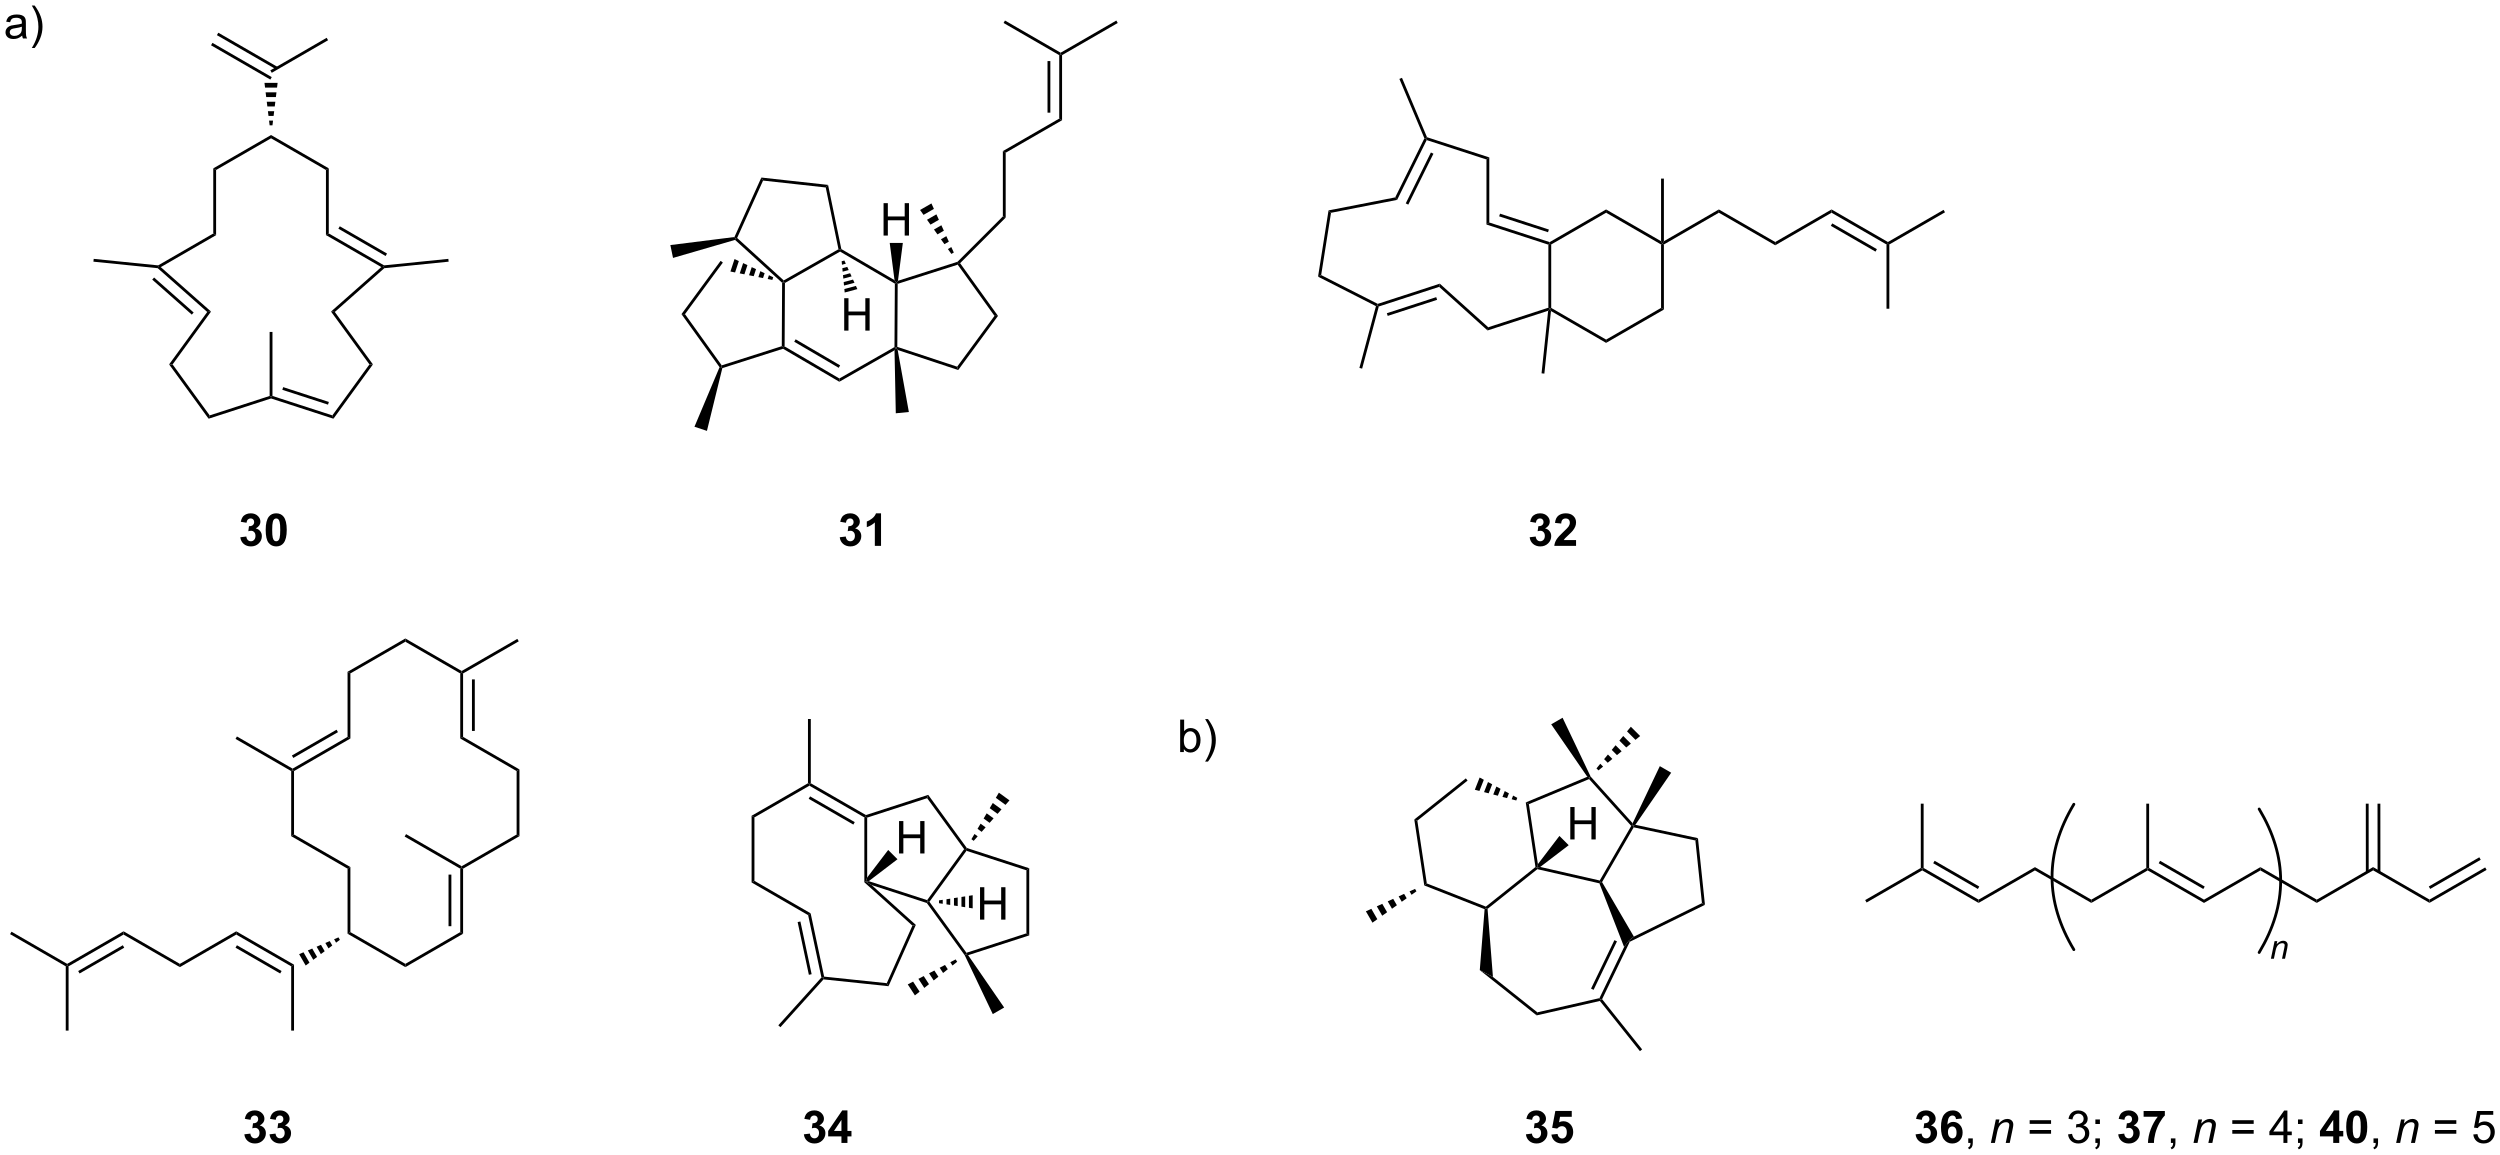 <?xml version="1.0" encoding="UTF-8"?>
<!DOCTYPE svg PUBLIC '-//W3C//DTD SVG 1.0//EN'
          'http://www.w3.org/TR/2001/REC-SVG-20010904/DTD/svg10.dtd'>
<svg stroke-dasharray="none" shape-rendering="auto" xmlns="http://www.w3.org/2000/svg" font-family="'Dialog'" text-rendering="auto" width="1024" fill-opacity="1" color-interpolation="auto" color-rendering="auto" preserveAspectRatio="xMidYMid meet" font-size="12px" viewBox="0 0 1024 473" fill="black" xmlns:xlink="http://www.w3.org/1999/xlink" stroke="black" image-rendering="auto" stroke-miterlimit="10" stroke-linecap="square" stroke-linejoin="miter" font-style="normal" stroke-width="1" height="473" stroke-dashoffset="0" font-weight="normal" stroke-opacity="1"
><!--Generated by the Batik Graphics2D SVG Generator--><defs id="genericDefs"
  /><g
  ><defs id="defs1"
    ><clipPath clipPathUnits="userSpaceOnUse" id="clipPath1"
      ><path d="M0.943 2.059 L455.391 2.059 L455.391 211.96 L0.943 211.96 L0.943 2.059 Z"
      /></clipPath
      ><clipPath clipPathUnits="userSpaceOnUse" id="clipPath2"
      ><path d="M-0.897 23.116 L-0.897 227.181 L440.914 227.181 L440.914 23.116 Z"
      /></clipPath
    ></defs
    ><g transform="scale(2.253,2.253) translate(-0.943,-2.059) matrix(1.029,0,0,1.029,1.866,-21.718)"
    ><path d="M27.501 70.305 L27.075 70.262 L27.02 70.005 L36.787 64.363 L37.287 64.651 Z" stroke="none" clip-path="url(#clipPath2)"
    /></g
    ><g transform="matrix(2.318,0,0,2.318,2.08,-53.577)"
    ><path d="M56.699 64.651 L57.199 64.363 L66.966 70.005 L66.911 70.262 L66.485 70.305 ZM58.895 63.529 L67.242 68.351 L67.493 67.918 L59.145 63.096 Z" stroke="none" clip-path="url(#clipPath2)"
    /></g
    ><g transform="matrix(2.318,0,0,2.318,2.08,-53.577)"
    ><path d="M57.199 64.363 L56.699 64.651 L56.699 53.151 L57.199 52.863 Z" stroke="none" clip-path="url(#clipPath2)"
    /></g
    ><g transform="matrix(2.318,0,0,2.318,2.08,-53.577)"
    ><path d="M57.199 52.863 L56.699 53.151 L46.998 47.551 L46.998 46.974 Z" stroke="none" clip-path="url(#clipPath2)"
    /></g
    ><g transform="matrix(2.318,0,0,2.318,2.08,-53.577)"
    ><path d="M46.998 46.974 L46.998 47.551 L37.287 53.152 L36.787 52.863 Z" stroke="none" clip-path="url(#clipPath2)"
    /></g
    ><g transform="matrix(2.318,0,0,2.318,2.08,-53.577)"
    ><path d="M36.787 52.863 L37.287 53.152 L37.287 64.651 L36.787 64.363 Z" stroke="none" clip-path="url(#clipPath2)"
    /></g
    ><g transform="matrix(2.318,0,0,2.318,2.08,-53.577)"
    ><path d="M46.748 81.762 L47.248 81.762 L47.248 93.081 L46.998 93.262 L46.748 93.08 Z" stroke="none" clip-path="url(#clipPath2)"
    /></g
    ><g transform="matrix(2.318,0,0,2.318,2.08,-53.577)"
    ><path d="M46.998 93.525 L46.998 93.262 L47.248 93.081 L57.833 96.515 L58.024 97.103 ZM48.989 91.997 L57.062 94.616 L57.216 94.14 L49.144 91.521 Z" stroke="none" clip-path="url(#clipPath2)"
    /></g
    ><g transform="matrix(2.318,0,0,2.318,2.08,-53.577)"
    ><path d="M58.024 97.103 L57.833 96.515 L64.383 87.507 L65.002 87.507 Z" stroke="none" clip-path="url(#clipPath2)"
    /></g
    ><g transform="matrix(2.318,0,0,2.318,2.08,-53.577)"
    ><path d="M65.002 87.507 L64.383 87.507 L57.593 78.168 L58.264 78.242 Z" stroke="none" clip-path="url(#clipPath2)"
    /></g
    ><g transform="matrix(2.318,0,0,2.318,2.08,-53.577)"
    ><path d="M35.722 78.242 L36.393 78.168 L29.602 87.507 L28.984 87.507 Z" stroke="none" clip-path="url(#clipPath2)"
    /></g
    ><g transform="matrix(2.318,0,0,2.318,2.08,-53.577)"
    ><path d="M28.984 87.507 L29.602 87.507 L36.153 96.515 L35.962 97.103 Z" stroke="none" clip-path="url(#clipPath2)"
    /></g
    ><g transform="matrix(2.318,0,0,2.318,2.08,-53.577)"
    ><path d="M35.962 97.103 L36.153 96.515 L46.748 93.08 L46.998 93.262 L46.998 93.525 Z" stroke="none" clip-path="url(#clipPath2)"
    /></g
    ><g transform="matrix(2.318,0,0,2.318,2.08,-53.577)"
    ><path d="M26.97 70.503 L27.075 70.262 L27.501 70.305 L36.393 78.168 L35.722 78.242 ZM26.001 72.527 L32.993 78.71 L33.324 78.335 L26.332 72.152 Z" stroke="none" clip-path="url(#clipPath2)"
    /></g
    ><g transform="matrix(2.318,0,0,2.318,2.08,-53.577)"
    ><path d="M66.485 70.305 L66.911 70.262 L67.016 70.503 L58.264 78.242 L57.593 78.168 Z" stroke="none" clip-path="url(#clipPath2)"
    /></g
    ><g transform="matrix(2.318,0,0,2.318,2.08,-53.577)"
    ><path d="M27.02 70.005 L27.075 70.262 L26.97 70.503 L15.61 69.352 L15.661 68.855 Z" stroke="none" clip-path="url(#clipPath2)"
    /></g
    ><g transform="matrix(2.318,0,0,2.318,2.08,-53.577)"
    ><path d="M67.016 70.503 L66.911 70.262 L66.966 70.005 L78.326 68.855 L78.376 69.352 Z" stroke="none" clip-path="url(#clipPath2)"
    /></g
    ><g transform="matrix(2.318,0,0,2.318,2.08,-53.577)"
    ><path d="M46.748 45.262 L46.647 44.429 L47.349 44.429 L47.248 45.262 ZM46.546 43.596 L46.445 42.762 L47.551 42.762 L47.45 43.596 ZM46.344 41.929 L46.242 41.096 L47.754 41.096 L47.653 41.929 ZM46.141 40.262 L46.04 39.429 L47.956 39.429 L47.855 40.262 ZM45.939 38.596 L45.838 37.762 L48.158 37.762 L48.057 38.596 Z" stroke="none" clip-path="url(#clipPath2)"
    /></g
    ><g transform="matrix(2.318,0,0,2.318,2.08,-53.577)"
    ><path d="M48.157 34.947 L37.68 28.894 L37.43 29.327 L47.907 35.38 ZM47.123 36.742 L36.644 30.687 L36.394 31.12 L46.873 37.174 Z" stroke="none" clip-path="url(#clipPath2)"
    /></g
    ><g transform="matrix(2.318,0,0,2.318,2.08,-53.577)"
    ><path d="M47.123 35.979 L46.873 35.546 L56.824 29.791 L57.075 30.224 Z" stroke="none" clip-path="url(#clipPath2)"
    /></g
    ><g transform="matrix(2.318,0,0,2.318,2.08,-53.577)"
    ><path d="M119.522 78.622 L120.14 78.625 L126.633 87.672 L126.536 87.966 L126.251 87.998 Z" stroke="none" clip-path="url(#clipPath2)"
    /></g
    ><g transform="matrix(2.318,0,0,2.318,2.08,-53.577)"
    ><path d="M126.744 88.161 L126.536 87.966 L126.633 87.672 L137.247 84.286 L137.496 84.469 L137.466 84.741 Z" stroke="none" clip-path="url(#clipPath2)"
    /></g
    ><g transform="matrix(2.318,0,0,2.318,2.08,-53.577)"
    ><path d="M137.747 84.326 L137.496 84.469 L137.247 84.286 L137.305 73.079 L137.556 72.969 L137.805 73.114 Z" stroke="none" clip-path="url(#clipPath2)"
    /></g
    ><g transform="matrix(2.318,0,0,2.318,2.08,-53.577)"
    ><path d="M128.898 68.888 L128.171 71.09 L128.994 71.256 L129.658 69.245 L128.898 68.888 ZM130.418 69.602 L129.817 71.421 L130.64 71.587 L131.177 69.96 L130.418 69.602 ZM131.937 70.317 L131.463 71.752 L132.286 71.917 L132.697 70.674 L131.937 70.317 ZM133.456 71.032 L133.109 72.083 L133.932 72.248 L134.216 71.389 L133.456 71.032 ZM134.976 71.747 L134.755 72.413 L135.578 72.579 L135.735 72.104 L134.976 71.747 Z" stroke="none" clip-path="url(#clipPath2)"
    /></g
    ><g transform="matrix(2.318,0,0,2.318,2.08,-53.577)"
    ><path d="M126.434 69.214 L119.522 78.622 L120.14 78.625 L126.837 69.51 L126.434 69.214 Z" stroke="none" clip-path="url(#clipPath2)"
    /></g
    ><g transform="matrix(2.318,0,0,2.318,2.08,-53.577)"
    ><path d="M137.466 84.741 L137.496 84.469 L137.747 84.326 L147.419 89.995 L147.416 90.572 ZM139.446 83.502 L147.305 88.108 L147.558 87.677 L139.699 83.07 Z" stroke="none" clip-path="url(#clipPath2)"
    /></g
    ><g transform="matrix(2.318,0,0,2.318,2.08,-53.577)"
    ><path d="M147.416 90.572 L147.419 89.995 L157.16 84.443 L157.409 84.588 L157.168 85.013 Z" stroke="none" clip-path="url(#clipPath2)"
    /></g
    ><g transform="matrix(2.318,0,0,2.318,2.08,-53.577)"
    ><path d="M157.66 84.408 L157.409 84.588 L157.16 84.443 L157.228 73.231 L157.479 73.088 L157.728 73.271 Z" stroke="none" clip-path="url(#clipPath2)"
    /></g
    ><g transform="matrix(2.318,0,0,2.318,2.08,-53.577)"
    ><path d="M157.168 72.617 L157.479 73.088 L157.228 73.231 L147.546 67.572 L147.547 67.284 L147.77 67.124 Z" stroke="none" clip-path="url(#clipPath2)"
    /></g
    ><g transform="matrix(2.318,0,0,2.318,2.08,-53.577)"
    ><path d="M147.266 67.156 L147.547 67.284 L147.546 67.572 L137.805 73.114 L137.556 72.969 L137.59 72.662 Z" stroke="none" clip-path="url(#clipPath2)"
    /></g
    ><g transform="matrix(2.318,0,0,2.318,2.08,-53.577)"
    ><path d="M157.728 84.958 L157.409 84.588 L157.66 84.408 L168.235 87.911 L168.423 88.5 Z" stroke="none" clip-path="url(#clipPath2)"
    /></g
    ><g transform="matrix(2.318,0,0,2.318,2.08,-53.577)"
    ><path d="M168.423 88.5 L168.235 87.911 L174.834 78.932 L175.452 78.935 Z" stroke="none" clip-path="url(#clipPath2)"
    /></g
    ><g transform="matrix(2.318,0,0,2.318,2.08,-53.577)"
    ><path d="M175.452 78.935 L174.834 78.932 L168.332 69.885 L168.429 69.591 L168.756 69.618 Z" stroke="none" clip-path="url(#clipPath2)"
    /></g
    ><g transform="matrix(2.318,0,0,2.318,2.08,-53.577)"
    ><path d="M168.295 69.372 L168.429 69.591 L168.332 69.885 L157.728 73.271 L157.479 73.088 L157.775 72.731 Z" stroke="none" clip-path="url(#clipPath2)"
    /></g
    ><g transform="matrix(2.318,0,0,2.318,2.08,-53.577)"
    ><path d="M147.77 67.124 L147.547 67.284 L147.266 67.156 L145.011 56.242 L145.427 55.785 Z" stroke="none" clip-path="url(#clipPath2)"
    /></g
    ><g transform="matrix(2.318,0,0,2.318,2.08,-53.577)"
    ><path d="M145.427 55.785 L145.011 56.242 L133.942 55.023 L133.636 54.486 Z" stroke="none" clip-path="url(#clipPath2)"
    /></g
    ><g transform="matrix(2.318,0,0,2.318,2.08,-53.577)"
    ><path d="M133.636 54.486 L133.942 55.023 L129.356 65.163 L129.053 65.225 L128.883 64.996 Z" stroke="none" clip-path="url(#clipPath2)"
    /></g
    ><g transform="matrix(2.318,0,0,2.318,2.08,-53.577)"
    ><path d="M128.988 65.504 L129.053 65.225 L129.356 65.163 L137.59 72.662 L137.556 72.969 L137.305 73.079 Z" stroke="none" clip-path="url(#clipPath2)"
    /></g
    ><g transform="matrix(2.318,0,0,2.318,2.08,-53.577)"
    ><path d="M167.213 67.984 L166.598 67.122 L167.206 66.771 L167.646 67.734 ZM165.983 66.259 L165.368 65.396 L166.327 64.843 L166.766 65.807 ZM164.754 64.534 L164.139 63.671 L165.447 62.915 L165.887 63.879 ZM163.524 62.808 L162.909 61.946 L164.568 60.988 L165.008 61.952 ZM162.294 61.083 L161.68 60.22 L163.689 59.06 L164.128 60.024 Z" stroke="none" clip-path="url(#clipPath2)"
    /></g
    ><g transform="matrix(2.318,0,0,2.318,2.08,-53.577)"
    ><path d="M168.756 69.618 L168.429 69.591 L168.295 69.372 L176.312 61.355 L176.812 61.562 Z" stroke="none" clip-path="url(#clipPath2)"
    /></g
    ><g transform="matrix(2.318,0,0,2.318,2.08,-53.577)"
    ><path d="M176.812 61.562 L176.312 61.355 L176.312 49.814 L176.812 50.103 Z" stroke="none" clip-path="url(#clipPath2)"
    /></g
    ><g transform="matrix(2.318,0,0,2.318,2.08,-53.577)"
    ><path d="M176.812 50.103 L176.312 49.814 L186.273 44.069 L186.773 44.358 Z" stroke="none" clip-path="url(#clipPath2)"
    /></g
    ><g transform="matrix(2.318,0,0,2.318,2.08,-53.577)"
    ><path d="M186.773 44.358 L186.273 44.069 L186.273 32.858 L186.523 32.714 L186.773 32.858 ZM184.703 43.018 L184.703 33.908 L184.203 33.908 L184.203 43.018 Z" stroke="none" clip-path="url(#clipPath2)"
    /></g
    ><g transform="matrix(2.318,0,0,2.318,2.08,-53.577)"
    ><path d="M186.773 32.858 L186.523 32.714 L186.523 32.425 L196.36 26.742 L196.61 27.175 Z" stroke="none" clip-path="url(#clipPath2)"
    /></g
    ><g transform="matrix(2.318,0,0,2.318,2.08,-53.577)"
    ><path d="M186.523 32.425 L186.523 32.714 L186.273 32.858 L176.437 27.175 L176.687 26.742 Z" stroke="none" clip-path="url(#clipPath2)"
    /></g
    ><g transform="matrix(2.318,0,0,2.318,2.08,-53.577)"
    ><path d="M148.277 81.534 L148.277 75.807 L149.034 75.807 L149.034 78.159 L152.011 78.159 L152.011 75.807 L152.769 75.807 L152.769 81.534 L152.011 81.534 L152.011 78.833 L149.034 78.833 L149.034 81.534 L148.277 81.534 Z" stroke="none" clip-path="url(#clipPath2)"
    /></g
    ><g transform="matrix(2.318,0,0,2.318,2.08,-53.577)"
    ><path d="M148.307 69.15 L148.562 69.711 L147.884 69.893 L147.824 69.28 ZM148.817 70.272 L149.072 70.833 L148.004 71.12 L147.944 70.507 ZM149.327 71.394 L149.583 71.955 L148.123 72.347 L148.063 71.733 ZM149.838 72.516 L150.093 73.077 L148.243 73.573 L148.183 72.96 ZM150.348 73.638 L150.603 74.199 L148.362 74.8 L148.303 74.187 Z" stroke="none" clip-path="url(#clipPath2)"
    /></g
    ><g transform="matrix(2.318,0,0,2.318,2.08,-53.577)"
    ><path d="M157.168 85.013 L157.409 84.588 L157.728 84.958 L159.702 95.914 L157.393 96.143 Z" stroke="none" clip-path="url(#clipPath2)"
    /></g
    ><g transform="matrix(2.318,0,0,2.318,2.08,-53.577)"
    ><path d="M155.231 64.738 L155.231 59.012 L155.988 59.012 L155.988 61.363 L158.965 61.363 L158.965 59.012 L159.723 59.012 L159.723 64.738 L158.965 64.738 L158.965 62.038 L155.988 62.038 L155.988 64.738 L155.231 64.738 Z" stroke="none" clip-path="url(#clipPath2)"
    /></g
    ><g transform="matrix(2.318,0,0,2.318,2.08,-53.577)"
    ><path d="M157.775 72.731 L157.479 73.088 L157.168 72.617 L156.319 66.038 L158.639 66.038 Z" stroke="none" clip-path="url(#clipPath2)"
    /></g
    ><g transform="matrix(2.318,0,0,2.318,2.08,-53.577)"
    ><path d="M126.251 87.998 L126.536 87.966 L126.744 88.161 L124.02 99.251 L121.817 98.521 Z" stroke="none" clip-path="url(#clipPath2)"
    /></g
    ><g transform="matrix(2.318,0,0,2.318,2.08,-53.577)"
    ><path d="M128.883 64.996 L129.053 65.225 L128.988 65.504 L118.028 68.689 L117.558 66.417 Z" stroke="none" clip-path="url(#clipPath2)"
    /></g
    ><g transform="matrix(2.318,0,0,2.318,2.08,-53.577)"
    ><path d="M272.707 66.349 L272.957 66.168 L273.207 66.312 L273.207 77.523 L272.957 77.668 L272.707 77.486 Z" stroke="none" clip-path="url(#clipPath2)"
    /></g
    ><g transform="matrix(2.318,0,0,2.318,2.08,-53.577)"
    ><path d="M273.165 78.076 L272.957 77.668 L273.207 77.523 L282.908 83.124 L282.908 83.701 Z" stroke="none" clip-path="url(#clipPath2)"
    /></g
    ><g transform="matrix(2.318,0,0,2.318,2.08,-53.577)"
    ><path d="M282.908 83.701 L282.908 83.124 L292.62 77.523 L293.12 77.812 Z" stroke="none" clip-path="url(#clipPath2)"
    /></g
    ><g transform="matrix(2.318,0,0,2.318,2.08,-53.577)"
    ><path d="M293.12 77.812 L292.62 77.523 L292.62 66.312 L292.87 66.168 L293.12 66.312 Z" stroke="none" clip-path="url(#clipPath2)"
    /></g
    ><g transform="matrix(2.318,0,0,2.318,2.08,-53.577)"
    ><path d="M292.62 65.734 L292.87 66.168 L292.62 66.312 L282.908 60.701 L282.908 60.124 Z" stroke="none" clip-path="url(#clipPath2)"
    /></g
    ><g transform="matrix(2.318,0,0,2.318,2.08,-53.577)"
    ><path d="M282.908 60.124 L282.908 60.701 L273.207 66.312 L272.957 66.168 L272.928 65.895 Z" stroke="none" clip-path="url(#clipPath2)"
    /></g
    ><g transform="matrix(2.318,0,0,2.318,2.08,-53.577)"
    ><path d="M272.928 65.895 L272.957 66.168 L272.707 66.349 L261.767 62.792 L262.267 62.429 ZM272.797 63.675 L264.165 60.869 L264.01 61.344 L272.642 64.151 Z" stroke="none" clip-path="url(#clipPath2)"
    /></g
    ><g transform="matrix(2.318,0,0,2.318,2.08,-53.577)"
    ><path d="M261.957 81.507 L262.077 80.942 L272.707 77.486 L272.957 77.668 L272.668 78.025 Z" stroke="none" clip-path="url(#clipPath2)"
    /></g
    ><g transform="matrix(2.318,0,0,2.318,2.08,-53.577)"
    ><path d="M262.077 80.942 L261.957 81.507 L253.404 73.804 L253.524 73.239 Z" stroke="none" clip-path="url(#clipPath2)"
    /></g
    ><g transform="matrix(2.318,0,0,2.318,2.08,-53.577)"
    ><path d="M253.524 73.239 L253.404 73.804 L242.74 77.274 L242.534 77.078 L242.554 76.808 ZM252.89 75.621 L244.164 78.46 L244.319 78.936 L253.045 76.096 Z" stroke="none" clip-path="url(#clipPath2)"
    /></g
    ><g transform="matrix(2.318,0,0,2.318,2.08,-53.577)"
    ><path d="M262.267 62.429 L261.767 62.792 L261.767 51.292 L262.267 50.929 Z" stroke="none" clip-path="url(#clipPath2)"
    /></g
    ><g transform="matrix(2.318,0,0,2.318,2.08,-53.577)"
    ><path d="M262.267 50.929 L261.767 51.292 L251.204 47.868 L251.076 47.564 L251.262 47.361 Z" stroke="none" clip-path="url(#clipPath2)"
    /></g
    ><g transform="matrix(2.318,0,0,2.318,2.08,-53.577)"
    ><path d="M250.801 47.556 L251.076 47.564 L251.204 47.868 L245.98 58.436 L245.641 57.993 ZM251.95 50.057 L247.504 59.052 L247.952 59.273 L252.398 50.279 Z" stroke="none" clip-path="url(#clipPath2)"
    /></g
    ><g transform="matrix(2.318,0,0,2.318,2.08,-53.577)"
    ><path d="M251.262 47.361 L251.076 47.564 L250.801 47.556 L246.38 37.06 L246.84 36.866 Z" stroke="none" clip-path="url(#clipPath2)"
    /></g
    ><g transform="matrix(2.318,0,0,2.318,2.08,-53.577)"
    ><path d="M242.239 77.209 L242.534 77.078 L242.74 77.274 L239.798 88.253 L239.315 88.124 Z" stroke="none" clip-path="url(#clipPath2)"
    /></g
    ><g transform="matrix(2.318,0,0,2.318,2.08,-53.577)"
    ><path d="M245.641 57.993 L245.98 58.436 L234.3 60.715 L233.861 60.291 Z" stroke="none" clip-path="url(#clipPath2)"
    /></g
    ><g transform="matrix(2.318,0,0,2.318,2.08,-53.577)"
    ><path d="M233.861 60.291 L234.3 60.715 L232.558 71.722 L232.007 72.003 Z" stroke="none" clip-path="url(#clipPath2)"
    /></g
    ><g transform="matrix(2.318,0,0,2.318,2.08,-53.577)"
    ><path d="M232.007 72.003 L232.558 71.722 L242.554 76.808 L242.534 77.078 L242.239 77.209 Z" stroke="none" clip-path="url(#clipPath2)"
    /></g
    ><g transform="matrix(2.318,0,0,2.318,2.08,-53.577)"
    ><path d="M293.12 66.312 L292.87 66.168 L293.12 65.734 L302.831 60.124 L302.831 60.701 Z" stroke="none" clip-path="url(#clipPath2)"
    /></g
    ><g transform="matrix(2.318,0,0,2.318,2.08,-53.577)"
    ><path d="M302.831 60.701 L302.831 60.124 L312.792 65.879 L312.793 66.456 Z" stroke="none" clip-path="url(#clipPath2)"
    /></g
    ><g transform="matrix(2.318,0,0,2.318,2.08,-53.577)"
    ><path d="M312.793 66.456 L312.792 65.879 L322.744 60.124 L322.744 60.701 Z" stroke="none" clip-path="url(#clipPath2)"
    /></g
    ><g transform="matrix(2.318,0,0,2.318,2.08,-53.577)"
    ><path d="M322.744 60.701 L322.744 60.124 L332.705 65.879 L332.705 66.168 L332.455 66.312 ZM322.619 63.021 L330.509 67.579 L330.759 67.146 L322.869 62.588 Z" stroke="none" clip-path="url(#clipPath2)"
    /></g
    ><g transform="matrix(2.318,0,0,2.318,2.08,-53.577)"
    ><path d="M332.955 66.312 L332.705 66.168 L332.705 65.879 L342.541 60.196 L342.791 60.629 Z" stroke="none" clip-path="url(#clipPath2)"
    /></g
    ><g transform="matrix(2.318,0,0,2.318,2.08,-53.577)"
    ><path d="M332.455 66.312 L332.705 66.168 L332.955 66.312 L332.955 77.668 L332.455 77.668 Z" stroke="none" clip-path="url(#clipPath2)"
    /></g
    ><g transform="matrix(2.318,0,0,2.318,2.08,-53.577)"
    ><path d="M293.12 65.734 L292.87 66.168 L292.62 65.734 L292.62 54.668 L293.12 54.668 Z" stroke="none" clip-path="url(#clipPath2)"
    /></g
    ><g transform="matrix(2.318,0,0,2.318,2.08,-53.577)"
    ><path d="M272.668 78.025 L272.957 77.668 L273.165 78.076 L271.997 89.134 L271.5 89.081 Z" stroke="none" clip-path="url(#clipPath2)"
    /></g
    ><g transform="matrix(2.318,0,0,2.318,2.08,-53.577)"
    ><path d="M261.439 183.768 L261.702 183.603 L261.961 183.716 L262.913 195.748 L260.587 194.535 Z" stroke="none" clip-path="url(#clipPath2)"
    /></g
    ><g transform="matrix(2.318,0,0,2.318,2.08,-53.577)"
    ><path d="M260.587 194.535 L262.913 195.748 L270.756 201.996 L270.633 202.537 Z" stroke="none" clip-path="url(#clipPath2)"
    /></g
    ><g transform="matrix(2.318,0,0,2.318,2.08,-53.577)"
    ><path d="M270.633 202.537 L270.756 201.996 L281.732 199.492 L281.905 199.709 L281.807 199.988 Z" stroke="none" clip-path="url(#clipPath2)"
    /></g
    ><g transform="matrix(2.318,0,0,2.318,2.08,-53.577)"
    ><path d="M282.198 199.676 L281.905 199.709 L281.732 199.492 L286.089 190.454 L286.901 189.348 L287.088 189.535 ZM280.698 198.021 L284.827 189.457 L284.377 189.24 L280.247 197.804 Z" stroke="none" clip-path="url(#clipPath2)"
    /></g
    ><g transform="matrix(2.318,0,0,2.318,2.08,-53.577)"
    ><path d="M287.815 188.62 L286.901 189.348 L286.089 190.454 L281.721 179.202 L281.905 178.987 L282.193 178.987 Z" stroke="none" clip-path="url(#clipPath2)"
    /></g
    ><g transform="matrix(2.318,0,0,2.318,2.08,-53.577)"
    ><path d="M281.781 178.702 L281.905 178.987 L281.721 179.202 L270.756 176.7 L270.695 176.429 L271.268 176.304 Z" stroke="none" clip-path="url(#clipPath2)"
    /></g
    ><g transform="matrix(2.318,0,0,2.318,2.08,-53.577)"
    ><path d="M270.426 176.324 L270.695 176.429 L270.756 176.7 L261.961 183.716 L261.702 183.603 L261.659 183.318 Z" stroke="none" clip-path="url(#clipPath2)"
    /></g
    ><g transform="matrix(2.318,0,0,2.318,2.08,-53.577)"
    ><path d="M270.854 175.811 L270.695 176.429 L270.426 176.324 L268.71 164.904 L269.262 165.215 Z" stroke="none" clip-path="url(#clipPath2)"
    /></g
    ><g transform="matrix(2.318,0,0,2.318,2.08,-53.577)"
    ><path d="M267.033 164.561 L266.22 164.35 L266.476 163.696 L267.216 164.095 ZM265.406 164.139 L264.593 163.929 L264.998 162.899 L265.737 163.298 ZM263.78 163.718 L262.966 163.507 L263.519 162.1 L264.258 162.499 ZM262.153 163.296 L261.34 163.085 L262.04 161.302 L262.779 161.701 ZM260.526 162.875 L259.713 162.664 L260.561 160.504 L261.3 160.903 Z" stroke="none" clip-path="url(#clipPath2)"
    /></g
    ><g transform="matrix(2.318,0,0,2.318,2.08,-53.577)"
    ><path d="M258.119 160.657 L258.431 161.048 L249.552 168.132 L249.014 167.921 Z" stroke="none" clip-path="url(#clipPath2)"
    /></g
    ><g transform="matrix(2.318,0,0,2.318,2.08,-53.577)"
    ><path d="M249.014 167.921 L249.552 168.132 L251.227 179.217 L250.776 179.577 Z" stroke="none" clip-path="url(#clipPath2)"
    /></g
    ><g transform="matrix(2.318,0,0,2.318,2.08,-53.577)"
    ><path d="M250.776 179.577 L251.227 179.217 L261.659 183.318 L261.702 183.603 L261.439 183.768 Z" stroke="none" clip-path="url(#clipPath2)"
    /></g
    ><g transform="matrix(2.318,0,0,2.318,2.08,-53.577)"
    ><path d="M282.193 178.987 L281.905 178.987 L281.781 178.702 L287.352 169.058 L287.66 169.026 L287.785 169.308 Z" stroke="none" clip-path="url(#clipPath2)"
    /></g
    ><g transform="matrix(2.318,0,0,2.318,2.08,-53.577)"
    ><path d="M287.596 168.581 L287.66 169.026 L287.352 169.058 L279.899 160.782 L279.966 160.483 L280.175 160.341 Z" stroke="none" clip-path="url(#clipPath2)"
    /></g
    ><g transform="matrix(2.318,0,0,2.318,2.08,-53.577)"
    ><path d="M279.587 160.371 L279.966 160.483 L279.899 160.782 L269.262 165.215 L268.71 164.904 Z" stroke="none" clip-path="url(#clipPath2)"
    /></g
    ><g transform="matrix(2.318,0,0,2.318,2.08,-53.577)"
    ><path d="M287.088 189.535 L286.901 189.348 L287.815 188.62 L299.842 182.707 L300.376 183.001 Z" stroke="none" clip-path="url(#clipPath2)"
    /></g
    ><g transform="matrix(2.318,0,0,2.318,2.08,-53.577)"
    ><path d="M300.376 183.001 L299.842 182.707 L298.68 171.63 L299.14 171.217 Z" stroke="none" clip-path="url(#clipPath2)"
    /></g
    ><g transform="matrix(2.318,0,0,2.318,2.08,-53.577)"
    ><path d="M299.14 171.217 L298.68 171.63 L287.785 169.308 L287.66 169.026 L288.077 168.859 Z" stroke="none" clip-path="url(#clipPath2)"
    /></g
    ><g transform="matrix(2.318,0,0,2.318,2.08,-53.577)"
    ><path d="M280.175 160.341 L279.966 160.483 L279.587 160.371 L273.207 151.102 L275.216 149.942 Z" stroke="none" clip-path="url(#clipPath2)"
    /></g
    ><g transform="matrix(2.318,0,0,2.318,2.08,-53.577)"
    ><path d="M288.077 168.859 L287.66 169.026 L287.596 168.581 L292.4 158.494 L294.409 159.655 Z" stroke="none" clip-path="url(#clipPath2)"
    /></g
    ><g transform="matrix(2.318,0,0,2.318,2.08,-53.577)"
    ><path d="M276.579 171.446 L276.579 165.72 L277.337 165.72 L277.337 168.071 L280.314 168.071 L280.314 165.72 L281.072 165.72 L281.072 171.446 L280.314 171.446 L280.314 168.746 L277.337 168.746 L277.337 171.446 L276.579 171.446 Z" stroke="none" clip-path="url(#clipPath2)"
    /></g
    ><g transform="matrix(2.318,0,0,2.318,2.08,-53.577)"
    ><path d="M271.268 176.304 L270.695 176.429 L270.854 175.811 L274.658 170.825 L276.299 172.466 Z" stroke="none" clip-path="url(#clipPath2)"
    /></g
    ><g transform="matrix(2.318,0,0,2.318,2.08,-53.577)"
    ><path d="M281.204 158.892 L281.879 158.074 L282.375 158.571 L281.558 159.246 ZM282.554 157.256 L283.229 156.438 L284.012 157.221 L283.193 157.896 ZM283.904 155.62 L284.579 154.802 L285.648 155.871 L284.83 156.546 ZM285.254 153.984 L285.929 153.166 L287.284 154.521 L286.466 155.196 ZM286.604 152.348 L287.279 151.53 L288.92 153.171 L288.102 153.846 Z" stroke="none" clip-path="url(#clipPath2)"
    /></g
    ><g transform="matrix(2.318,0,0,2.318,2.08,-53.577)"
    ><path d="M249.395 180.614 L248.531 181.23 L248.18 180.622 L249.145 180.181 ZM247.667 181.845 L246.804 182.461 L246.25 181.503 L247.215 181.062 ZM245.94 183.077 L245.076 183.693 L244.32 182.385 L245.285 181.944 ZM244.212 184.309 L243.348 184.925 L242.39 183.266 L243.355 182.825 ZM242.484 185.54 L241.621 186.156 L240.46 184.147 L241.425 183.707 Z" stroke="none" clip-path="url(#clipPath2)"
    /></g
    ><g transform="matrix(2.318,0,0,2.318,2.08,-53.577)"
    ><path d="M281.807 199.988 L281.905 199.709 L282.198 199.676 L289.274 208.546 L288.883 208.857 Z" stroke="none" clip-path="url(#clipPath2)"
    /></g
    ><g transform="matrix(2.318,0,0,2.318,2.08,-53.577)"
    ><path d="M131.914 167.264 L132.414 167.553 L132.414 178.764 L131.914 179.052 Z" stroke="none" clip-path="url(#clipPath2)"
    /></g
    ><g transform="matrix(2.318,0,0,2.318,2.08,-53.577)"
    ><path d="M131.914 179.052 L132.414 178.764 L142.347 184.502 L141.904 184.824 Z" stroke="none" clip-path="url(#clipPath2)"
    /></g
    ><g transform="matrix(2.318,0,0,2.318,2.08,-53.577)"
    ><path d="M152.337 178.172 L152.087 178.908 L151.837 179.019 L151.837 167.553 L152.087 167.408 L152.337 167.59 Z" stroke="none" clip-path="url(#clipPath2)"
    /></g
    ><g transform="matrix(2.318,0,0,2.318,2.08,-53.577)"
    ><path d="M152.115 167.136 L152.087 167.408 L151.837 167.553 L142.125 161.952 L142.125 161.663 L142.375 161.519 ZM150.142 168.387 L142.25 163.836 L142 164.269 L149.892 168.82 Z" stroke="none" clip-path="url(#clipPath2)"
    /></g
    ><g transform="matrix(2.318,0,0,2.318,2.08,-53.577)"
    ><path d="M141.875 161.519 L142.125 161.663 L142.125 161.952 L132.414 167.553 L131.914 167.264 Z" stroke="none" clip-path="url(#clipPath2)"
    /></g
    ><g transform="matrix(2.318,0,0,2.318,2.08,-53.577)"
    ><path d="M141.904 184.824 L142.347 184.502 L144.73 195.684 L144.523 195.913 L144.252 195.841 ZM140.048 186.047 L142.033 195.364 L142.522 195.259 L140.537 185.943 Z" stroke="none" clip-path="url(#clipPath2)"
    /></g
    ><g transform="matrix(2.318,0,0,2.318,2.08,-53.577)"
    ><path d="M144.624 196.175 L144.523 195.913 L144.73 195.684 L155.799 196.845 L156.108 197.38 Z" stroke="none" clip-path="url(#clipPath2)"
    /></g
    ><g transform="matrix(2.318,0,0,2.318,2.08,-53.577)"
    ><path d="M160.931 186.547 L160.327 186.676 L155.799 196.845 L156.108 197.38 L160.931 186.547 Z" stroke="none" clip-path="url(#clipPath2)"
    /></g
    ><g transform="matrix(2.318,0,0,2.318,2.08,-53.577)"
    ><path d="M160.931 186.547 L160.327 186.676 L151.837 179.019 L152.087 178.908 L153.126 179.509 Z" stroke="none" clip-path="url(#clipPath2)"
    /></g
    ><g transform="matrix(2.318,0,0,2.318,2.08,-53.577)"
    ><path d="M153.126 179.509 L152.087 178.908 L152.615 178.817 L162.932 182.171 L163.027 182.465 L162.873 182.678 Z" stroke="none" clip-path="url(#clipPath2)"
    /></g
    ><g transform="matrix(2.318,0,0,2.318,2.08,-53.577)"
    ><path d="M163.336 182.465 L163.027 182.465 L162.932 182.171 L169.472 173.163 L169.781 173.163 L169.877 173.457 Z" stroke="none" clip-path="url(#clipPath2)"
    /></g
    ><g transform="matrix(2.318,0,0,2.318,2.08,-53.577)"
    ><path d="M169.936 172.951 L169.781 173.163 L169.472 173.163 L162.931 164.155 L163.123 163.567 Z" stroke="none" clip-path="url(#clipPath2)"
    /></g
    ><g transform="matrix(2.318,0,0,2.318,2.08,-53.577)"
    ><path d="M163.123 163.567 L162.931 164.155 L152.337 167.59 L152.087 167.408 L152.115 167.136 Z" stroke="none" clip-path="url(#clipPath2)"
    /></g
    ><g transform="matrix(2.318,0,0,2.318,2.08,-53.577)"
    ><path d="M162.873 182.678 L163.027 182.465 L163.336 182.465 L169.877 191.473 L169.781 191.767 L169.568 191.899 Z" stroke="none" clip-path="url(#clipPath2)"
    /></g
    ><g transform="matrix(2.318,0,0,2.318,2.08,-53.577)"
    ><path d="M170.177 191.902 L169.781 191.767 L169.877 191.473 L180.472 188.038 L180.972 188.402 Z" stroke="none" clip-path="url(#clipPath2)"
    /></g
    ><g transform="matrix(2.318,0,0,2.318,2.08,-53.577)"
    ><path d="M180.972 188.402 L180.472 188.038 L180.472 176.902 L180.972 176.538 Z" stroke="none" clip-path="url(#clipPath2)"
    /></g
    ><g transform="matrix(2.318,0,0,2.318,2.08,-53.577)"
    ><path d="M180.972 176.538 L180.472 176.902 L169.877 173.457 L169.781 173.163 L169.936 172.951 Z" stroke="none" clip-path="url(#clipPath2)"
    /></g
    ><g transform="matrix(2.318,0,0,2.318,2.08,-53.577)"
    ><path d="M169.568 191.899 L169.781 191.767 L170.177 191.902 L176.541 201.148 L174.532 202.309 Z" stroke="none" clip-path="url(#clipPath2)"
    /></g
    ><g transform="matrix(2.318,0,0,2.318,2.08,-53.577)"
    ><path d="M168.24 193.066 L167.411 193.726 L167.028 193.137 L167.968 192.647 ZM166.581 194.386 L165.751 195.046 L165.148 194.118 L166.088 193.627 ZM164.921 195.705 L164.091 196.365 L163.268 195.098 L164.208 194.608 ZM163.261 197.025 L162.431 197.685 L161.388 196.078 L162.328 195.588 ZM161.602 198.345 L160.772 199.004 L159.508 197.059 L160.448 196.569 Z" stroke="none" clip-path="url(#clipPath2)"
    /></g
    ><g transform="matrix(2.318,0,0,2.318,2.08,-53.577)"
    ><path d="M170.755 171.399 L171.294 170.485 L171.862 170.898 L171.16 171.693 ZM171.834 169.572 L172.373 168.659 L173.268 169.31 L172.565 170.104 ZM172.912 167.745 L173.451 166.832 L174.673 167.721 L173.97 168.515 ZM173.99 165.919 L174.529 165.006 L176.078 166.132 L175.376 166.927 ZM175.068 164.092 L175.607 163.179 L177.484 164.543 L176.781 165.338 Z" stroke="none" clip-path="url(#clipPath2)"
    /></g
    ><g transform="matrix(2.318,0,0,2.318,2.08,-53.577)"
    ><path d="M157.971 173.925 L157.971 168.199 L158.729 168.199 L158.729 170.55 L161.706 170.55 L161.706 168.199 L162.464 168.199 L162.464 173.925 L161.706 173.925 L161.706 171.225 L158.729 171.225 L158.729 173.925 L157.971 173.925 Z" stroke="none" clip-path="url(#clipPath2)"
    /></g
    ><g transform="matrix(2.318,0,0,2.318,2.08,-53.577)"
    ><path d="M152.615 178.817 L152.087 178.908 L152.337 178.172 L156.05 173.304 L157.691 174.945 Z" stroke="none" clip-path="url(#clipPath2)"
    /></g
    ><g transform="matrix(2.318,0,0,2.318,2.08,-53.577)"
    ><path d="M142.375 161.519 L142.125 161.663 L141.875 161.519 L141.875 150.163 L142.375 150.163 Z" stroke="none" clip-path="url(#clipPath2)"
    /></g
    ><g transform="matrix(2.318,0,0,2.318,2.08,-53.577)"
    ><path d="M144.252 195.841 L144.523 195.913 L144.624 196.175 L137.006 204.623 L136.634 204.288 Z" stroke="none" clip-path="url(#clipPath2)"
    /></g
    ><g transform="matrix(2.318,0,0,2.318,2.08,-53.577)"
    ><path d="M172.279 185.615 L172.279 179.888 L173.037 179.888 L173.037 182.24 L176.013 182.24 L176.013 179.888 L176.771 179.888 L176.771 185.615 L176.013 185.615 L176.013 182.915 L173.037 182.915 L173.037 185.615 L172.279 185.615 Z" stroke="none" clip-path="url(#clipPath2)"
    /></g
    ><g transform="matrix(2.318,0,0,2.318,2.08,-53.577)"
    ><path d="M165.027 182.215 L165.689 182.114 L165.689 182.816 L165.027 182.715 ZM166.35 182.013 L167.011 181.912 L167.011 183.018 L166.35 182.917 ZM167.673 181.811 L168.334 181.709 L168.334 183.221 L167.673 183.119 ZM168.995 181.608 L169.656 181.507 L169.656 183.423 L168.995 183.322 ZM170.318 181.406 L170.979 181.305 L170.979 183.625 L170.318 183.524 Z" stroke="none" clip-path="url(#clipPath2)"
    /></g
    ><g transform="matrix(2.318,0,0,2.318,2.08,-53.577)"
    ><path d="M328.938 182.591 L328.688 182.158 L338.514 176.485 L338.764 176.63 L338.764 176.918 Z" stroke="none" clip-path="url(#clipPath2)"
    /></g
    ><g transform="matrix(2.318,0,0,2.318,2.08,-53.577)"
    ><path d="M338.764 176.918 L338.764 176.63 L339.014 176.485 L348.726 182.086 L348.726 182.663 ZM340.709 175.651 L348.601 180.202 L348.851 179.769 L340.959 175.217 Z" stroke="none" clip-path="url(#clipPath2)"
    /></g
    ><g transform="matrix(2.318,0,0,2.318,2.08,-53.577)"
    ><path d="M339.014 176.485 L338.764 176.63 L338.514 176.485 L338.514 165.13 L339.014 165.13 Z" stroke="none" clip-path="url(#clipPath2)"
    /></g
    ><g transform="matrix(2.318,0,0,2.318,2.08,-53.577)"
    ><path d="M348.726 182.663 L348.726 182.086 L358.687 176.341 L358.687 176.918 Z" stroke="none" clip-path="url(#clipPath2)"
    /></g
    ><g transform="matrix(2.318,0,0,2.318,2.08,-53.577)"
    ><path d="M358.687 176.918 L358.687 176.341 L368.648 182.086 L368.648 182.663 Z" stroke="none" clip-path="url(#clipPath2)"
    /></g
    ><g transform="matrix(2.318,0,0,2.318,2.08,-53.577)"
    ><path d="M368.648 182.663 L368.648 182.086 L378.36 176.485 L378.61 176.63 L378.61 176.918 Z" stroke="none" clip-path="url(#clipPath2)"
    /></g
    ><g transform="matrix(2.318,0,0,2.318,2.08,-53.577)"
    ><path d="M378.61 176.918 L378.61 176.63 L378.86 176.485 L388.561 182.086 L388.561 182.663 ZM380.553 175.652 L388.437 180.203 L388.687 179.77 L380.803 175.219 Z" stroke="none" clip-path="url(#clipPath2)"
    /></g
    ><g transform="matrix(2.318,0,0,2.318,2.08,-53.577)"
    ><path d="M378.86 176.485 L378.61 176.63 L378.36 176.485 L378.36 165.13 L378.86 165.13 Z" stroke="none" clip-path="url(#clipPath2)"
    /></g
    ><g transform="matrix(2.318,0,0,2.318,2.08,-53.577)"
    ><path d="M388.561 182.663 L388.561 182.086 L398.522 176.341 L398.522 176.918 Z" stroke="none" clip-path="url(#clipPath2)"
    /></g
    ><g transform="matrix(2.318,0,0,2.318,2.08,-53.577)"
    ><path d="M398.522 176.918 L398.522 176.341 L408.484 182.086 L408.484 182.663 Z" stroke="none" clip-path="url(#clipPath2)"
    /></g
    ><g transform="matrix(2.318,0,0,2.318,2.08,-53.577)"
    ><path d="M408.484 182.663 L408.484 182.086 L418.445 176.331 L418.445 176.908 Z" stroke="none" clip-path="url(#clipPath2)"
    /></g
    ><g transform="matrix(2.318,0,0,2.318,2.08,-53.577)"
    ><path d="M419.731 177.217 L419.72 165.119 L419.22 165.119 L419.231 177.217 ZM417.661 177.217 L417.65 165.12 L417.15 165.121 L417.161 177.218 Z" stroke="none" clip-path="url(#clipPath2)"
    /></g
    ><g transform="matrix(2.318,0,0,2.318,2.08,-53.577)"
    ><path d="M418.445 176.908 L418.445 176.331 L428.406 182.076 L428.406 182.653 Z" stroke="none" clip-path="url(#clipPath2)"
    /></g
    ><g transform="matrix(2.318,0,0,2.318,2.08,-53.577)"
    ><path d="M428.406 182.653 L428.406 182.076 L438.243 176.393 L438.493 176.826 ZM428.531 180.19 L437.457 175.033 L437.207 174.6 L428.28 179.757 Z" stroke="none" clip-path="url(#clipPath2)"
    /></g
    ><g stroke-width="0.5" transform="matrix(2.318,0,0,2.318,2.08,-53.577)" stroke-linejoin="round" stroke-linecap="round"
    ><path fill="none" d="M365.561 165.23 Q357.855 178.073 365.561 190.917" clip-path="url(#clipPath2)"
    /></g
    ><g transform="matrix(2.318,0,0,2.318,2.08,-53.577)"
    ><path d="M268.738 223.552 L269.8 223.425 Q269.849 223.831 270.071 224.047 Q270.295 224.261 270.613 224.261 Q270.951 224.261 271.183 224.003 Q271.417 223.745 271.417 223.307 Q271.417 222.893 271.193 222.651 Q270.972 222.409 270.652 222.409 Q270.441 222.409 270.146 222.49 L270.269 221.596 Q270.714 221.607 270.948 221.404 Q271.183 221.198 271.183 220.857 Q271.183 220.568 271.011 220.396 Q270.839 220.224 270.553 220.224 Q270.271 220.224 270.071 220.419 Q269.873 220.615 269.831 220.99 L268.818 220.818 Q268.925 220.3 269.136 219.99 Q269.349 219.677 269.73 219.5 Q270.113 219.323 270.584 219.323 Q271.394 219.323 271.881 219.839 Q272.284 220.261 272.284 220.792 Q272.284 221.544 271.459 221.995 Q271.951 222.099 272.245 222.466 Q272.542 222.833 272.542 223.354 Q272.542 224.107 271.99 224.641 Q271.441 225.172 270.62 225.172 Q269.842 225.172 269.329 224.724 Q268.818 224.276 268.738 223.552 ZM273.241 223.599 L274.335 223.487 Q274.382 223.857 274.611 224.076 Q274.843 224.292 275.142 224.292 Q275.486 224.292 275.723 224.013 Q275.963 223.732 275.963 223.169 Q275.963 222.643 275.726 222.38 Q275.491 222.115 275.111 222.115 Q274.64 222.115 274.265 222.534 L273.374 222.404 L273.937 219.425 L276.838 219.425 L276.838 220.451 L274.767 220.451 L274.596 221.425 Q274.963 221.24 275.346 221.24 Q276.077 221.24 276.585 221.771 Q277.093 222.302 277.093 223.151 Q277.093 223.857 276.682 224.411 Q276.124 225.172 275.132 225.172 Q274.338 225.172 273.838 224.745 Q273.338 224.318 273.241 223.599 Z" stroke="none" clip-path="url(#clipPath2)"
    /></g
    ><g transform="matrix(2.318,0,0,2.318,2.08,-53.577)"
    ><path d="M337.594 223.555 L338.657 223.427 Q338.707 223.833 338.928 224.05 Q339.152 224.263 339.469 224.263 Q339.808 224.263 340.04 224.005 Q340.274 223.748 340.274 223.31 Q340.274 222.896 340.05 222.654 Q339.829 222.412 339.509 222.412 Q339.298 222.412 339.003 222.492 L339.126 221.599 Q339.571 221.61 339.805 221.406 Q340.04 221.201 340.04 220.86 Q340.04 220.571 339.868 220.399 Q339.696 220.227 339.41 220.227 Q339.128 220.227 338.928 220.422 Q338.73 220.617 338.688 220.992 L337.675 220.821 Q337.782 220.302 337.993 219.992 Q338.207 219.68 338.587 219.503 Q338.969 219.326 339.441 219.326 Q340.251 219.326 340.738 219.841 Q341.141 220.263 341.141 220.794 Q341.141 221.547 340.316 221.998 Q340.808 222.102 341.102 222.469 Q341.399 222.836 341.399 223.357 Q341.399 224.11 340.847 224.643 Q340.298 225.175 339.477 225.175 Q338.699 225.175 338.186 224.727 Q337.675 224.279 337.594 223.555 ZM345.801 220.75 L344.739 220.867 Q344.7 220.539 344.536 220.383 Q344.372 220.227 344.109 220.227 Q343.762 220.227 343.52 220.539 Q343.281 220.852 343.218 221.841 Q343.63 221.357 344.239 221.357 Q344.926 221.357 345.416 221.88 Q345.906 222.404 345.906 223.232 Q345.906 224.11 345.39 224.643 Q344.874 225.175 344.067 225.175 Q343.2 225.175 342.64 224.5 Q342.083 223.826 342.083 222.289 Q342.083 220.716 342.663 220.021 Q343.247 219.326 344.176 219.326 Q344.827 219.326 345.255 219.69 Q345.684 220.055 345.801 220.75 ZM343.312 223.146 Q343.312 223.68 343.557 223.971 Q343.804 224.263 344.122 224.263 Q344.426 224.263 344.63 224.026 Q344.833 223.787 344.833 223.242 Q344.833 222.685 344.614 222.425 Q344.395 222.164 344.067 222.164 Q343.749 222.164 343.531 222.414 Q343.312 222.662 343.312 223.146 Z" stroke="none" clip-path="url(#clipPath2)"
    /></g
    ><g transform="matrix(2.318,0,0,2.318,2.08,-53.577)"
    ><path d="M346.902 225.076 L346.902 224.274 L347.704 224.274 L347.704 225.076 Q347.704 225.518 347.548 225.789 Q347.391 226.06 347.05 226.208 L346.855 225.909 Q347.079 225.81 347.183 225.62 Q347.29 225.433 347.3 225.076 L346.902 225.076 Z" stroke="none" clip-path="url(#clipPath2)"
    /></g
    ><g transform="matrix(2.318,0,0,2.318,2.08,-53.577)"
    ><path d="M350.902 225.076 L351.769 220.927 L352.409 220.927 L352.259 221.649 Q352.675 221.224 353.037 221.029 Q353.402 220.833 353.782 220.833 Q354.284 220.833 354.571 221.107 Q354.86 221.38 354.86 221.836 Q354.86 222.068 354.759 222.563 L354.23 225.076 L353.524 225.076 L354.074 222.446 Q354.157 222.063 354.157 221.88 Q354.157 221.672 354.014 221.544 Q353.87 221.414 353.602 221.414 Q353.058 221.414 352.634 221.805 Q352.212 222.196 352.011 223.146 L351.61 225.076 L350.902 225.076 Z" stroke="none" clip-path="url(#clipPath2)"
    /></g
    ><g transform="matrix(2.318,0,0,2.318,2.08,-53.577)"
    ><path d="M361.534 221.708 L357.753 221.708 L357.753 221.052 L361.534 221.052 L361.534 221.708 ZM361.534 223.446 L357.753 223.446 L357.753 222.789 L361.534 222.789 L361.534 223.446 ZM364.538 223.563 L365.241 223.469 Q365.364 224.068 365.653 224.331 Q365.945 224.594 366.364 224.594 Q366.859 224.594 367.2 224.25 Q367.544 223.906 367.544 223.399 Q367.544 222.914 367.226 222.602 Q366.911 222.287 366.421 222.287 Q366.223 222.287 365.926 222.365 L366.005 221.748 Q366.075 221.755 366.116 221.755 Q366.567 221.755 366.926 221.521 Q367.286 221.287 367.286 220.797 Q367.286 220.412 367.023 220.159 Q366.762 219.904 366.348 219.904 Q365.937 219.904 365.663 220.162 Q365.39 220.419 365.312 220.935 L364.609 220.81 Q364.739 220.102 365.195 219.714 Q365.653 219.326 366.333 219.326 Q366.801 219.326 367.195 219.526 Q367.591 219.727 367.799 220.076 Q368.007 220.422 368.007 220.813 Q368.007 221.185 367.807 221.49 Q367.609 221.794 367.218 221.974 Q367.726 222.091 368.007 222.461 Q368.288 222.828 368.288 223.383 Q368.288 224.133 367.741 224.656 Q367.195 225.177 366.359 225.177 Q365.606 225.177 365.106 224.729 Q364.609 224.279 364.538 223.563 ZM369.363 221.727 L369.363 220.927 L370.165 220.927 L370.165 221.727 L369.363 221.727 ZM369.363 225.076 L369.363 224.274 L370.165 224.274 L370.165 225.076 Q370.165 225.518 370.009 225.789 Q369.852 226.06 369.511 226.208 L369.316 225.909 Q369.54 225.81 369.644 225.62 Q369.751 225.433 369.761 225.076 L369.363 225.076 Z" stroke="none" clip-path="url(#clipPath2)"
    /></g
    ><g transform="matrix(2.318,0,0,2.318,2.08,-53.577)"
    ><path d="M373.399 223.555 L374.462 223.427 Q374.511 223.833 374.732 224.05 Q374.956 224.263 375.274 224.263 Q375.613 224.263 375.844 224.005 Q376.079 223.748 376.079 223.31 Q376.079 222.896 375.855 222.654 Q375.634 222.412 375.313 222.412 Q375.102 222.412 374.808 222.492 L374.93 221.599 Q375.376 221.61 375.61 221.406 Q375.844 221.201 375.844 220.86 Q375.844 220.571 375.673 220.399 Q375.501 220.227 375.214 220.227 Q374.933 220.227 374.732 220.422 Q374.534 220.617 374.493 220.992 L373.48 220.821 Q373.587 220.302 373.798 219.992 Q374.011 219.68 374.391 219.503 Q374.774 219.326 375.245 219.326 Q376.055 219.326 376.542 219.841 Q376.946 220.263 376.946 220.794 Q376.946 221.547 376.12 221.998 Q376.613 222.102 376.907 222.469 Q377.204 222.836 377.204 223.357 Q377.204 224.11 376.652 224.643 Q376.102 225.175 375.282 225.175 Q374.503 225.175 373.99 224.727 Q373.48 224.279 373.399 223.555 ZM377.887 220.446 L377.887 219.427 L381.64 219.427 L381.64 220.224 Q381.176 220.68 380.695 221.537 Q380.216 222.391 379.963 223.354 Q379.71 224.318 379.716 225.076 L378.656 225.076 Q378.684 223.888 379.145 222.654 Q379.609 221.419 380.382 220.446 L377.887 220.446 Z" stroke="none" clip-path="url(#clipPath2)"
    /></g
    ><g transform="matrix(2.318,0,0,2.318,2.08,-53.577)"
    ><path d="M382.707 225.076 L382.707 224.274 L383.509 224.274 L383.509 225.076 Q383.509 225.518 383.352 225.789 Q383.196 226.06 382.855 226.208 L382.66 225.909 Q382.884 225.81 382.988 225.62 Q383.094 225.433 383.105 225.076 L382.707 225.076 Z" stroke="none" clip-path="url(#clipPath2)"
    /></g
    ><g transform="matrix(2.318,0,0,2.318,2.08,-53.577)"
    ><path d="M386.706 225.076 L387.574 220.927 L388.214 220.927 L388.063 221.649 Q388.48 221.224 388.842 221.029 Q389.206 220.833 389.587 220.833 Q390.089 220.833 390.376 221.107 Q390.665 221.38 390.665 221.836 Q390.665 222.068 390.563 222.563 L390.034 225.076 L389.329 225.076 L389.878 222.446 Q389.962 222.063 389.962 221.88 Q389.962 221.672 389.818 221.544 Q389.675 221.414 389.407 221.414 Q388.863 221.414 388.438 221.805 Q388.016 222.196 387.816 223.146 L387.415 225.076 L386.706 225.076 Z" stroke="none" clip-path="url(#clipPath2)"
    /></g
    ><g transform="matrix(2.318,0,0,2.318,2.08,-53.577)"
    ><path d="M397.339 221.708 L393.558 221.708 L393.558 221.052 L397.339 221.052 L397.339 221.708 ZM397.339 223.446 L393.558 223.446 L393.558 222.789 L397.339 222.789 L397.339 223.446 ZM402.593 225.076 L402.593 223.703 L400.109 223.703 L400.109 223.06 L402.723 219.349 L403.296 219.349 L403.296 223.06 L404.07 223.06 L404.07 223.703 L403.296 223.703 L403.296 225.076 L402.593 225.076 ZM402.593 223.06 L402.593 220.477 L400.801 223.06 L402.593 223.06 ZM405.167 221.727 L405.167 220.927 L405.969 220.927 L405.969 221.727 L405.167 221.727 ZM405.167 225.076 L405.167 224.274 L405.969 224.274 L405.969 225.076 Q405.969 225.518 405.813 225.789 Q405.657 226.06 405.316 226.208 L405.12 225.909 Q405.344 225.81 405.449 225.62 Q405.555 225.433 405.566 225.076 L405.167 225.076 Z" stroke="none" clip-path="url(#clipPath2)"
    /></g
    ><g transform="matrix(2.318,0,0,2.318,2.08,-53.577)"
    ><path d="M411.394 225.076 L411.394 223.922 L409.05 223.922 L409.05 222.961 L411.534 219.326 L412.456 219.326 L412.456 222.958 L413.167 222.958 L413.167 223.922 L412.456 223.922 L412.456 225.076 L411.394 225.076 ZM411.394 222.958 L411.394 221 L410.079 222.958 L411.394 222.958 ZM415.546 219.326 Q416.38 219.326 416.848 219.919 Q417.406 220.623 417.406 222.25 Q417.406 223.875 416.843 224.586 Q416.38 225.175 415.546 225.175 Q414.71 225.175 414.197 224.531 Q413.687 223.888 413.687 222.24 Q413.687 220.623 414.249 219.912 Q414.716 219.326 415.546 219.326 ZM415.546 220.235 Q415.348 220.235 415.192 220.362 Q415.036 220.49 414.95 220.818 Q414.835 221.242 414.835 222.25 Q414.835 223.258 414.937 223.636 Q415.038 224.013 415.192 224.138 Q415.348 224.263 415.546 224.263 Q415.747 224.263 415.903 224.136 Q416.059 224.008 416.145 223.68 Q416.257 223.258 416.257 222.25 Q416.257 221.242 416.156 220.867 Q416.054 220.49 415.9 220.362 Q415.747 220.235 415.546 220.235 Z" stroke="none" clip-path="url(#clipPath2)"
    /></g
    ><g transform="matrix(2.318,0,0,2.318,2.08,-53.577)"
    ><path d="M418.511 225.076 L418.511 224.274 L419.313 224.274 L419.313 225.076 Q419.313 225.518 419.157 225.789 Q419.001 226.06 418.66 226.208 L418.464 225.909 Q418.688 225.81 418.792 225.62 Q418.899 225.433 418.91 225.076 L418.511 225.076 Z" stroke="none" clip-path="url(#clipPath2)"
    /></g
    ><g transform="matrix(2.318,0,0,2.318,2.08,-53.577)"
    ><path d="M422.511 225.076 L423.378 220.927 L424.019 220.927 L423.868 221.649 Q424.285 221.224 424.647 221.029 Q425.011 220.833 425.391 220.833 Q425.894 220.833 426.18 221.107 Q426.469 221.38 426.469 221.836 Q426.469 222.068 426.368 222.563 L425.839 225.076 L425.134 225.076 L425.683 222.446 Q425.766 222.063 425.766 221.88 Q425.766 221.672 425.623 221.544 Q425.48 221.414 425.212 221.414 Q424.667 221.414 424.243 221.805 Q423.821 222.196 423.62 223.146 L423.219 225.076 L422.511 225.076 Z" stroke="none" clip-path="url(#clipPath2)"
    /></g
    ><g transform="matrix(2.318,0,0,2.318,2.08,-53.577)"
    ><path d="M433.144 221.708 L429.363 221.708 L429.363 221.052 L433.144 221.052 L433.144 221.708 ZM433.144 223.446 L429.363 223.446 L429.363 222.789 L433.144 222.789 L433.144 223.446 ZM436.145 223.576 L436.882 223.513 Q436.966 224.052 437.262 224.323 Q437.562 224.594 437.984 224.594 Q438.492 224.594 438.843 224.211 Q439.195 223.828 439.195 223.196 Q439.195 222.594 438.856 222.248 Q438.52 221.899 437.973 221.899 Q437.632 221.899 437.359 222.055 Q437.085 222.208 436.929 222.453 L436.27 222.367 L436.825 219.427 L439.671 219.427 L439.671 220.099 L437.387 220.099 L437.077 221.638 Q437.593 221.279 438.161 221.279 Q438.911 221.279 439.426 221.8 Q439.942 222.318 439.942 223.133 Q439.942 223.912 439.489 224.477 Q438.937 225.175 437.984 225.175 Q437.202 225.175 436.708 224.737 Q436.216 224.297 436.145 223.576 Z" stroke="none" clip-path="url(#clipPath2)"
    /></g
    ><g transform="matrix(2.318,0,0,2.318,2.08,-53.577)"
    ><path d="M147.49 118.049 L148.552 117.921 Q148.602 118.327 148.823 118.543 Q149.047 118.757 149.365 118.757 Q149.703 118.757 149.935 118.499 Q150.169 118.241 150.169 117.804 Q150.169 117.39 149.945 117.147 Q149.724 116.905 149.404 116.905 Q149.193 116.905 148.899 116.986 L149.021 116.093 Q149.466 116.103 149.701 115.9 Q149.935 115.694 149.935 115.353 Q149.935 115.064 149.763 114.892 Q149.591 114.72 149.305 114.72 Q149.024 114.72 148.823 114.916 Q148.625 115.111 148.583 115.486 L147.57 115.314 Q147.677 114.796 147.888 114.486 Q148.102 114.174 148.482 113.996 Q148.865 113.819 149.336 113.819 Q150.146 113.819 150.633 114.335 Q151.037 114.757 151.037 115.288 Q151.037 116.041 150.211 116.491 Q150.703 116.595 150.998 116.963 Q151.294 117.33 151.294 117.85 Q151.294 118.603 150.742 119.137 Q150.193 119.668 149.373 119.668 Q148.594 119.668 148.081 119.22 Q147.57 118.772 147.49 118.049 ZM154.785 119.569 L153.689 119.569 L153.689 115.431 Q153.087 115.994 152.27 116.265 L152.27 115.267 Q152.699 115.127 153.202 114.736 Q153.707 114.343 153.895 113.819 L154.785 113.819 L154.785 119.569 Z" stroke="none" clip-path="url(#clipPath2)"
    /></g
    ><g transform="matrix(2.318,0,0,2.318,2.08,-53.577)"
    ><path d="M41.568 118.049 L42.631 117.921 Q42.68 118.327 42.902 118.543 Q43.126 118.757 43.443 118.757 Q43.782 118.757 44.014 118.499 Q44.248 118.241 44.248 117.804 Q44.248 117.39 44.024 117.147 Q43.803 116.905 43.482 116.905 Q43.272 116.905 42.977 116.986 L43.1 116.093 Q43.545 116.103 43.779 115.9 Q44.014 115.694 44.014 115.353 Q44.014 115.064 43.842 114.892 Q43.67 114.72 43.383 114.72 Q43.102 114.72 42.902 114.916 Q42.704 115.111 42.662 115.486 L41.649 115.314 Q41.756 114.796 41.967 114.486 Q42.18 114.174 42.561 113.996 Q42.943 113.819 43.415 113.819 Q44.225 113.819 44.712 114.335 Q45.115 114.757 45.115 115.288 Q45.115 116.041 44.29 116.491 Q44.782 116.595 45.076 116.963 Q45.373 117.33 45.373 117.85 Q45.373 118.603 44.821 119.137 Q44.272 119.668 43.451 119.668 Q42.673 119.668 42.16 119.22 Q41.649 118.772 41.568 118.049 ZM47.911 113.819 Q48.744 113.819 49.213 114.413 Q49.77 115.116 49.77 116.744 Q49.77 118.369 49.208 119.08 Q48.744 119.668 47.911 119.668 Q47.075 119.668 46.562 119.025 Q46.051 118.382 46.051 116.733 Q46.051 115.116 46.614 114.405 Q47.08 113.819 47.911 113.819 ZM47.911 114.728 Q47.713 114.728 47.557 114.856 Q47.4 114.983 47.315 115.311 Q47.2 115.736 47.2 116.744 Q47.2 117.752 47.301 118.129 Q47.403 118.507 47.557 118.632 Q47.713 118.757 47.911 118.757 Q48.111 118.757 48.268 118.629 Q48.424 118.502 48.51 118.174 Q48.622 117.752 48.622 116.744 Q48.622 115.736 48.52 115.361 Q48.419 114.983 48.265 114.856 Q48.111 114.728 47.911 114.728 Z" stroke="none" clip-path="url(#clipPath2)"
    /></g
    ><g transform="matrix(2.318,0,0,2.318,2.08,-53.577)"
    ><path d="M269.404 118.049 L270.466 117.921 Q270.516 118.327 270.737 118.543 Q270.961 118.757 271.279 118.757 Q271.617 118.757 271.849 118.499 Q272.083 118.241 272.083 117.804 Q272.083 117.39 271.859 117.147 Q271.638 116.905 271.318 116.905 Q271.107 116.905 270.812 116.986 L270.935 116.093 Q271.38 116.103 271.615 115.9 Q271.849 115.694 271.849 115.353 Q271.849 115.064 271.677 114.892 Q271.505 114.72 271.219 114.72 Q270.937 114.72 270.737 114.916 Q270.539 115.111 270.497 115.486 L269.484 115.314 Q269.591 114.796 269.802 114.486 Q270.016 114.174 270.396 113.996 Q270.779 113.819 271.25 113.819 Q272.06 113.819 272.547 114.335 Q272.95 114.757 272.95 115.288 Q272.95 116.041 272.125 116.491 Q272.617 116.595 272.911 116.963 Q273.208 117.33 273.208 117.85 Q273.208 118.603 272.656 119.137 Q272.107 119.668 271.286 119.668 Q270.508 119.668 269.995 119.22 Q269.484 118.772 269.404 118.049 ZM277.598 118.549 L277.598 119.569 L273.751 119.569 Q273.814 118.991 274.126 118.473 Q274.439 117.955 275.361 117.1 Q276.103 116.408 276.269 116.163 Q276.496 115.822 276.496 115.491 Q276.496 115.124 276.298 114.926 Q276.103 114.728 275.754 114.728 Q275.41 114.728 275.207 114.936 Q275.004 115.142 274.973 115.624 L273.879 115.515 Q273.978 114.608 274.493 114.215 Q275.009 113.819 275.783 113.819 Q276.629 113.819 277.113 114.278 Q277.598 114.733 277.598 115.413 Q277.598 115.799 277.46 116.15 Q277.322 116.499 277.019 116.882 Q276.822 117.134 276.301 117.611 Q275.783 118.088 275.642 118.244 Q275.504 118.4 275.418 118.549 L277.598 118.549 Z" stroke="none" clip-path="url(#clipPath2)"
    /></g
    ><g transform="matrix(2.318,0,0,2.318,2.08,-53.577)"
    ><path d="M42.279 223.552 L43.342 223.425 Q43.391 223.831 43.612 224.047 Q43.836 224.261 44.154 224.261 Q44.492 224.261 44.724 224.003 Q44.959 223.745 44.959 223.307 Q44.959 222.893 44.735 222.651 Q44.513 222.409 44.193 222.409 Q43.982 222.409 43.688 222.49 L43.81 221.596 Q44.255 221.607 44.49 221.404 Q44.724 221.198 44.724 220.857 Q44.724 220.568 44.552 220.396 Q44.38 220.224 44.094 220.224 Q43.813 220.224 43.612 220.419 Q43.414 220.615 43.373 220.99 L42.36 220.818 Q42.467 220.3 42.677 219.99 Q42.891 219.677 43.271 219.5 Q43.654 219.323 44.125 219.323 Q44.935 219.323 45.422 219.839 Q45.826 220.261 45.826 220.792 Q45.826 221.544 45 221.995 Q45.492 222.099 45.787 222.466 Q46.084 222.833 46.084 223.354 Q46.084 224.107 45.532 224.641 Q44.982 225.172 44.162 225.172 Q43.383 225.172 42.87 224.724 Q42.36 224.276 42.279 223.552 ZM46.728 223.552 L47.791 223.425 Q47.84 223.831 48.062 224.047 Q48.285 224.261 48.603 224.261 Q48.942 224.261 49.173 224.003 Q49.408 223.745 49.408 223.307 Q49.408 222.893 49.184 222.651 Q48.963 222.409 48.642 222.409 Q48.431 222.409 48.137 222.49 L48.259 221.596 Q48.705 221.607 48.939 221.404 Q49.173 221.198 49.173 220.857 Q49.173 220.568 49.002 220.396 Q48.83 220.224 48.543 220.224 Q48.262 220.224 48.062 220.419 Q47.864 220.615 47.822 220.99 L46.809 220.818 Q46.916 220.3 47.127 219.99 Q47.34 219.677 47.72 219.5 Q48.103 219.323 48.575 219.323 Q49.384 219.323 49.871 219.839 Q50.275 220.261 50.275 220.792 Q50.275 221.544 49.45 221.995 Q49.942 222.099 50.236 222.466 Q50.533 222.833 50.533 223.354 Q50.533 224.107 49.981 224.641 Q49.431 225.172 48.611 225.172 Q47.832 225.172 47.319 224.724 Q46.809 224.276 46.728 223.552 Z" stroke="none" clip-path="url(#clipPath2)"
    /></g
    ><g transform="matrix(2.318,0,0,2.318,2.08,-53.577)"
    ><path d="M141.149 223.552 L142.211 223.425 Q142.261 223.831 142.482 224.047 Q142.706 224.261 143.024 224.261 Q143.362 224.261 143.594 224.003 Q143.828 223.745 143.828 223.307 Q143.828 222.893 143.604 222.651 Q143.383 222.409 143.063 222.409 Q142.852 222.409 142.557 222.49 L142.68 221.596 Q143.125 221.607 143.359 221.404 Q143.594 221.198 143.594 220.857 Q143.594 220.568 143.422 220.396 Q143.25 220.224 142.964 220.224 Q142.682 220.224 142.482 220.419 Q142.284 220.615 142.242 220.99 L141.229 220.818 Q141.336 220.3 141.547 219.99 Q141.761 219.677 142.141 219.5 Q142.524 219.323 142.995 219.323 Q143.805 219.323 144.292 219.839 Q144.695 220.261 144.695 220.792 Q144.695 221.544 143.87 221.995 Q144.362 222.099 144.656 222.466 Q144.953 222.833 144.953 223.354 Q144.953 224.107 144.401 224.641 Q143.852 225.172 143.031 225.172 Q142.253 225.172 141.74 224.724 Q141.229 224.276 141.149 223.552 ZM147.788 225.073 L147.788 223.919 L145.444 223.919 L145.444 222.958 L147.929 219.323 L148.85 219.323 L148.85 222.956 L149.561 222.956 L149.561 223.919 L148.85 223.919 L148.85 225.073 L147.788 225.073 ZM147.788 222.956 L147.788 220.998 L146.473 222.956 L147.788 222.956 Z" stroke="none" clip-path="url(#clipPath2)"
    /></g
    ><g transform="matrix(2.318,0,0,2.318,2.08,-53.577)"
    ><path d="M3.02 29.401 Q2.63 29.734 2.268 29.872 Q1.908 30.008 1.494 30.008 Q0.809 30.008 0.442 29.674 Q0.075 29.338 0.075 28.82 Q0.075 28.515 0.213 28.263 Q0.353 28.01 0.577 27.859 Q0.801 27.706 1.083 27.627 Q1.291 27.573 1.708 27.523 Q2.559 27.422 2.963 27.281 Q2.965 27.135 2.965 27.096 Q2.965 26.666 2.768 26.492 Q2.497 26.252 1.965 26.252 Q1.471 26.252 1.234 26.427 Q0.997 26.601 0.885 27.041 L0.197 26.948 Q0.291 26.508 0.504 26.237 Q0.721 25.963 1.127 25.817 Q1.533 25.672 2.067 25.672 Q2.598 25.672 2.929 25.797 Q3.262 25.922 3.418 26.112 Q3.575 26.299 3.637 26.588 Q3.674 26.768 3.674 27.237 L3.674 28.174 Q3.674 29.156 3.718 29.416 Q3.762 29.674 3.895 29.914 L3.161 29.914 Q3.051 29.695 3.02 29.401 ZM2.963 27.831 Q2.58 27.987 1.814 28.096 Q1.379 28.159 1.2 28.237 Q1.02 28.315 0.921 28.466 Q0.825 28.617 0.825 28.799 Q0.825 29.081 1.038 29.268 Q1.252 29.456 1.661 29.456 Q2.067 29.456 2.382 29.279 Q2.7 29.101 2.848 28.791 Q2.963 28.555 2.963 28.088 L2.963 27.831 ZM5.224 31.599 L4.719 31.599 Q5.889 29.721 5.889 27.844 Q5.889 27.109 5.719 26.385 Q5.587 25.799 5.349 25.26 Q5.196 24.909 4.719 24.088 L5.224 24.088 Q5.959 25.07 6.31 26.057 Q6.61 26.909 6.61 27.838 Q6.61 28.893 6.206 29.88 Q5.803 30.864 5.224 31.599 Z" stroke="none" clip-path="url(#clipPath2)"
    /></g
    ><g transform="matrix(2.318,0,0,2.318,2.08,-53.577)"
    ><path d="M208.296 156.001 L207.642 156.001 L207.642 150.274 L208.345 150.274 L208.345 152.316 Q208.791 151.759 209.483 151.759 Q209.866 151.759 210.207 151.913 Q210.549 152.066 210.77 152.347 Q210.991 152.626 211.116 153.022 Q211.241 153.415 211.241 153.863 Q211.241 154.931 210.713 155.514 Q210.187 156.095 209.447 156.095 Q208.713 156.095 208.296 155.48 L208.296 156.001 ZM208.288 153.894 Q208.288 154.642 208.491 154.972 Q208.822 155.517 209.39 155.517 Q209.851 155.517 210.187 155.116 Q210.523 154.715 210.523 153.923 Q210.523 153.111 210.2 152.725 Q209.877 152.337 209.421 152.337 Q208.96 152.337 208.624 152.738 Q208.288 153.137 208.288 153.894 ZM212.558 157.686 L212.053 157.686 Q213.222 155.808 213.222 153.931 Q213.222 153.196 213.053 152.472 Q212.92 151.887 212.683 151.347 Q212.529 150.996 212.053 150.176 L212.558 150.176 Q213.292 151.157 213.644 152.144 Q213.943 152.996 213.943 153.926 Q213.943 154.98 213.54 155.967 Q213.136 156.952 212.558 157.686 Z" stroke="none" clip-path="url(#clipPath2)"
    /></g
    ><g transform="matrix(2.318,0,0,2.318,2.08,-53.577)"
    ><path d="M60.518 141.822 L61.018 142.111 L61.018 153.611 L60.518 153.322 Z" stroke="none" clip-path="url(#clipPath2)"
    /></g
    ><g transform="matrix(2.318,0,0,2.318,2.08,-53.577)"
    ><path d="M80.931 153.322 L80.431 153.611 L80.431 142.111 L80.681 141.966 L80.931 142.111 ZM83.001 152.272 L83.001 143.162 L82.501 143.162 L82.501 152.272 Z" stroke="none" clip-path="url(#clipPath2)"
    /></g
    ><g transform="matrix(2.318,0,0,2.318,2.08,-53.577)"
    ><path d="M80.681 141.678 L80.681 141.966 L80.431 142.111 L70.729 136.51 L70.73 135.933 Z" stroke="none" clip-path="url(#clipPath2)"
    /></g
    ><g transform="matrix(2.318,0,0,2.318,2.08,-53.577)"
    ><path d="M70.73 135.933 L70.729 136.51 L61.018 142.111 L60.518 141.822 Z" stroke="none" clip-path="url(#clipPath2)"
    /></g
    ><g transform="matrix(2.318,0,0,2.318,2.08,-53.577)"
    ><path d="M60.518 153.322 L61.018 153.611 L51.057 159.366 L50.807 159.221 L50.807 158.933 ZM58.572 152.055 L50.682 156.613 L50.932 157.046 L58.822 152.488 Z" stroke="none" clip-path="url(#clipPath2)"
    /></g
    ><g transform="matrix(2.318,0,0,2.318,2.08,-53.577)"
    ><path d="M50.557 159.366 L50.807 159.221 L51.057 159.366 L51.057 170.577 L50.557 170.866 Z" stroke="none" clip-path="url(#clipPath2)"
    /></g
    ><g transform="matrix(2.318,0,0,2.318,2.08,-53.577)"
    ><path d="M50.557 170.866 L51.057 170.577 L61.018 176.322 L60.518 176.611 Z" stroke="none" clip-path="url(#clipPath2)"
    /></g
    ><g transform="matrix(2.318,0,0,2.318,2.08,-53.577)"
    ><path d="M70.604 170.938 L70.854 170.505 L80.681 176.178 L80.681 176.466 L80.431 176.611 Z" stroke="none" clip-path="url(#clipPath2)"
    /></g
    ><g transform="matrix(2.318,0,0,2.318,2.08,-53.577)"
    ><path d="M80.931 176.611 L80.681 176.466 L80.681 176.178 L90.392 170.577 L90.892 170.866 Z" stroke="none" clip-path="url(#clipPath2)"
    /></g
    ><g transform="matrix(2.318,0,0,2.318,2.08,-53.577)"
    ><path d="M90.892 170.866 L90.392 170.577 L90.392 159.366 L90.892 159.077 Z" stroke="none" clip-path="url(#clipPath2)"
    /></g
    ><g transform="matrix(2.318,0,0,2.318,2.08,-53.577)"
    ><path d="M90.892 159.077 L90.392 159.366 L80.431 153.611 L80.931 153.322 Z" stroke="none" clip-path="url(#clipPath2)"
    /></g
    ><g transform="matrix(2.318,0,0,2.318,2.08,-53.577)"
    ><path d="M60.518 176.611 L61.018 176.322 L61.018 187.822 L60.518 188.111 Z" stroke="none" clip-path="url(#clipPath2)"
    /></g
    ><g transform="matrix(2.318,0,0,2.318,2.08,-53.577)"
    ><path d="M60.518 188.111 L61.018 187.822 L70.729 193.433 L70.73 194.01 Z" stroke="none" clip-path="url(#clipPath2)"
    /></g
    ><g transform="matrix(2.318,0,0,2.318,2.08,-53.577)"
    ><path d="M70.73 194.01 L70.729 193.433 L80.431 187.822 L80.931 188.111 Z" stroke="none" clip-path="url(#clipPath2)"
    /></g
    ><g transform="matrix(2.318,0,0,2.318,2.08,-53.577)"
    ><path d="M80.931 188.111 L80.431 187.822 L80.431 176.611 L80.681 176.466 L80.931 176.611 ZM78.861 186.772 L78.861 177.662 L78.361 177.662 L78.361 186.772 Z" stroke="none" clip-path="url(#clipPath2)"
    /></g
    ><g transform="matrix(2.318,0,0,2.318,2.08,-53.577)"
    ><path d="M59.161 189.184 L58.49 189.688 L58.139 189.08 L58.911 188.75 ZM57.819 190.193 L57.147 190.697 L56.594 189.739 L57.366 189.41 ZM56.476 191.202 L55.804 191.707 L55.048 190.398 L55.821 190.069 ZM55.133 192.211 L54.462 192.716 L53.503 191.057 L54.276 190.728 ZM53.79 193.221 L53.119 193.725 L51.958 191.717 L52.731 191.387 Z" stroke="none" clip-path="url(#clipPath2)"
    /></g
    ><g transform="matrix(2.318,0,0,2.318,2.08,-53.577)"
    ><path d="M51.057 193.577 L50.557 193.866 L40.845 188.255 L40.845 187.678 ZM48.861 194.7 L40.97 190.142 L40.72 190.575 L48.611 195.133 Z" stroke="none" clip-path="url(#clipPath2)"
    /></g
    ><g transform="matrix(2.318,0,0,2.318,2.08,-53.577)"
    ><path d="M50.557 193.866 L51.057 193.577 L51.057 205.221 L50.557 205.221 Z" stroke="none" clip-path="url(#clipPath2)"
    /></g
    ><g transform="matrix(2.318,0,0,2.318,2.08,-53.577)"
    ><path d="M40.845 187.678 L40.845 188.255 L30.884 194.01 L30.884 193.433 Z" stroke="none" clip-path="url(#clipPath2)"
    /></g
    ><g transform="matrix(2.318,0,0,2.318,2.08,-53.577)"
    ><path d="M30.884 193.433 L30.884 194.01 L20.933 188.255 L20.933 187.678 Z" stroke="none" clip-path="url(#clipPath2)"
    /></g
    ><g transform="matrix(2.318,0,0,2.318,2.08,-53.577)"
    ><path d="M20.933 187.678 L20.933 188.255 L11.221 193.866 L10.971 193.721 L10.971 193.433 ZM20.807 190.142 L12.917 194.7 L13.167 195.133 L21.057 190.575 Z" stroke="none" clip-path="url(#clipPath2)"
    /></g
    ><g transform="matrix(2.318,0,0,2.318,2.08,-53.577)"
    ><path d="M10.721 193.866 L10.971 193.721 L11.221 193.866 L11.221 205.221 L10.721 205.221 Z" stroke="none" clip-path="url(#clipPath2)"
    /></g
    ><g transform="matrix(2.318,0,0,2.318,2.08,-53.577)"
    ><path d="M10.971 193.433 L10.971 193.721 L10.721 193.866 L0.885 188.183 L1.135 187.75 Z" stroke="none" clip-path="url(#clipPath2)"
    /></g
    ><g transform="matrix(2.318,0,0,2.318,2.08,-53.577)"
    ><path d="M80.931 142.111 L80.681 141.966 L80.681 141.678 L90.517 136.005 L90.767 136.438 Z" stroke="none" clip-path="url(#clipPath2)"
    /></g
    ><g transform="matrix(2.318,0,0,2.318,2.08,-53.577)"
    ><path d="M50.807 158.933 L50.807 159.221 L50.557 159.366 L40.72 153.683 L40.97 153.25 Z" stroke="none" clip-path="url(#clipPath2)"
    /></g
    ><g stroke-width="0.5" transform="matrix(2.318,0,0,2.318,2.08,-53.577)" stroke-linejoin="round" stroke-linecap="round"
    ><path fill="none" d="M398.304 191.421 Q405.908 178.746 398.304 166.071" clip-path="url(#clipPath2)"
    /></g
    ><g transform="matrix(2.318,0,0,2.318,2.08,-53.577)"
    ><path d="M400.378 192.529 L401.028 189.417 L401.509 189.417 L401.395 189.958 Q401.708 189.64 401.979 189.493 Q402.253 189.347 402.538 189.347 Q402.915 189.347 403.13 189.552 Q403.347 189.757 403.347 190.099 Q403.347 190.273 403.27 190.644 L402.874 192.529 L402.345 192.529 L402.757 190.556 Q402.819 190.269 402.819 190.132 Q402.819 189.976 402.712 189.88 Q402.604 189.782 402.403 189.782 Q401.995 189.782 401.677 190.076 Q401.36 190.368 401.21 191.081 L400.909 192.529 L400.378 192.529 Z" stroke="none" clip-path="url(#clipPath2)"
    /></g
  ></g
></svg
>
